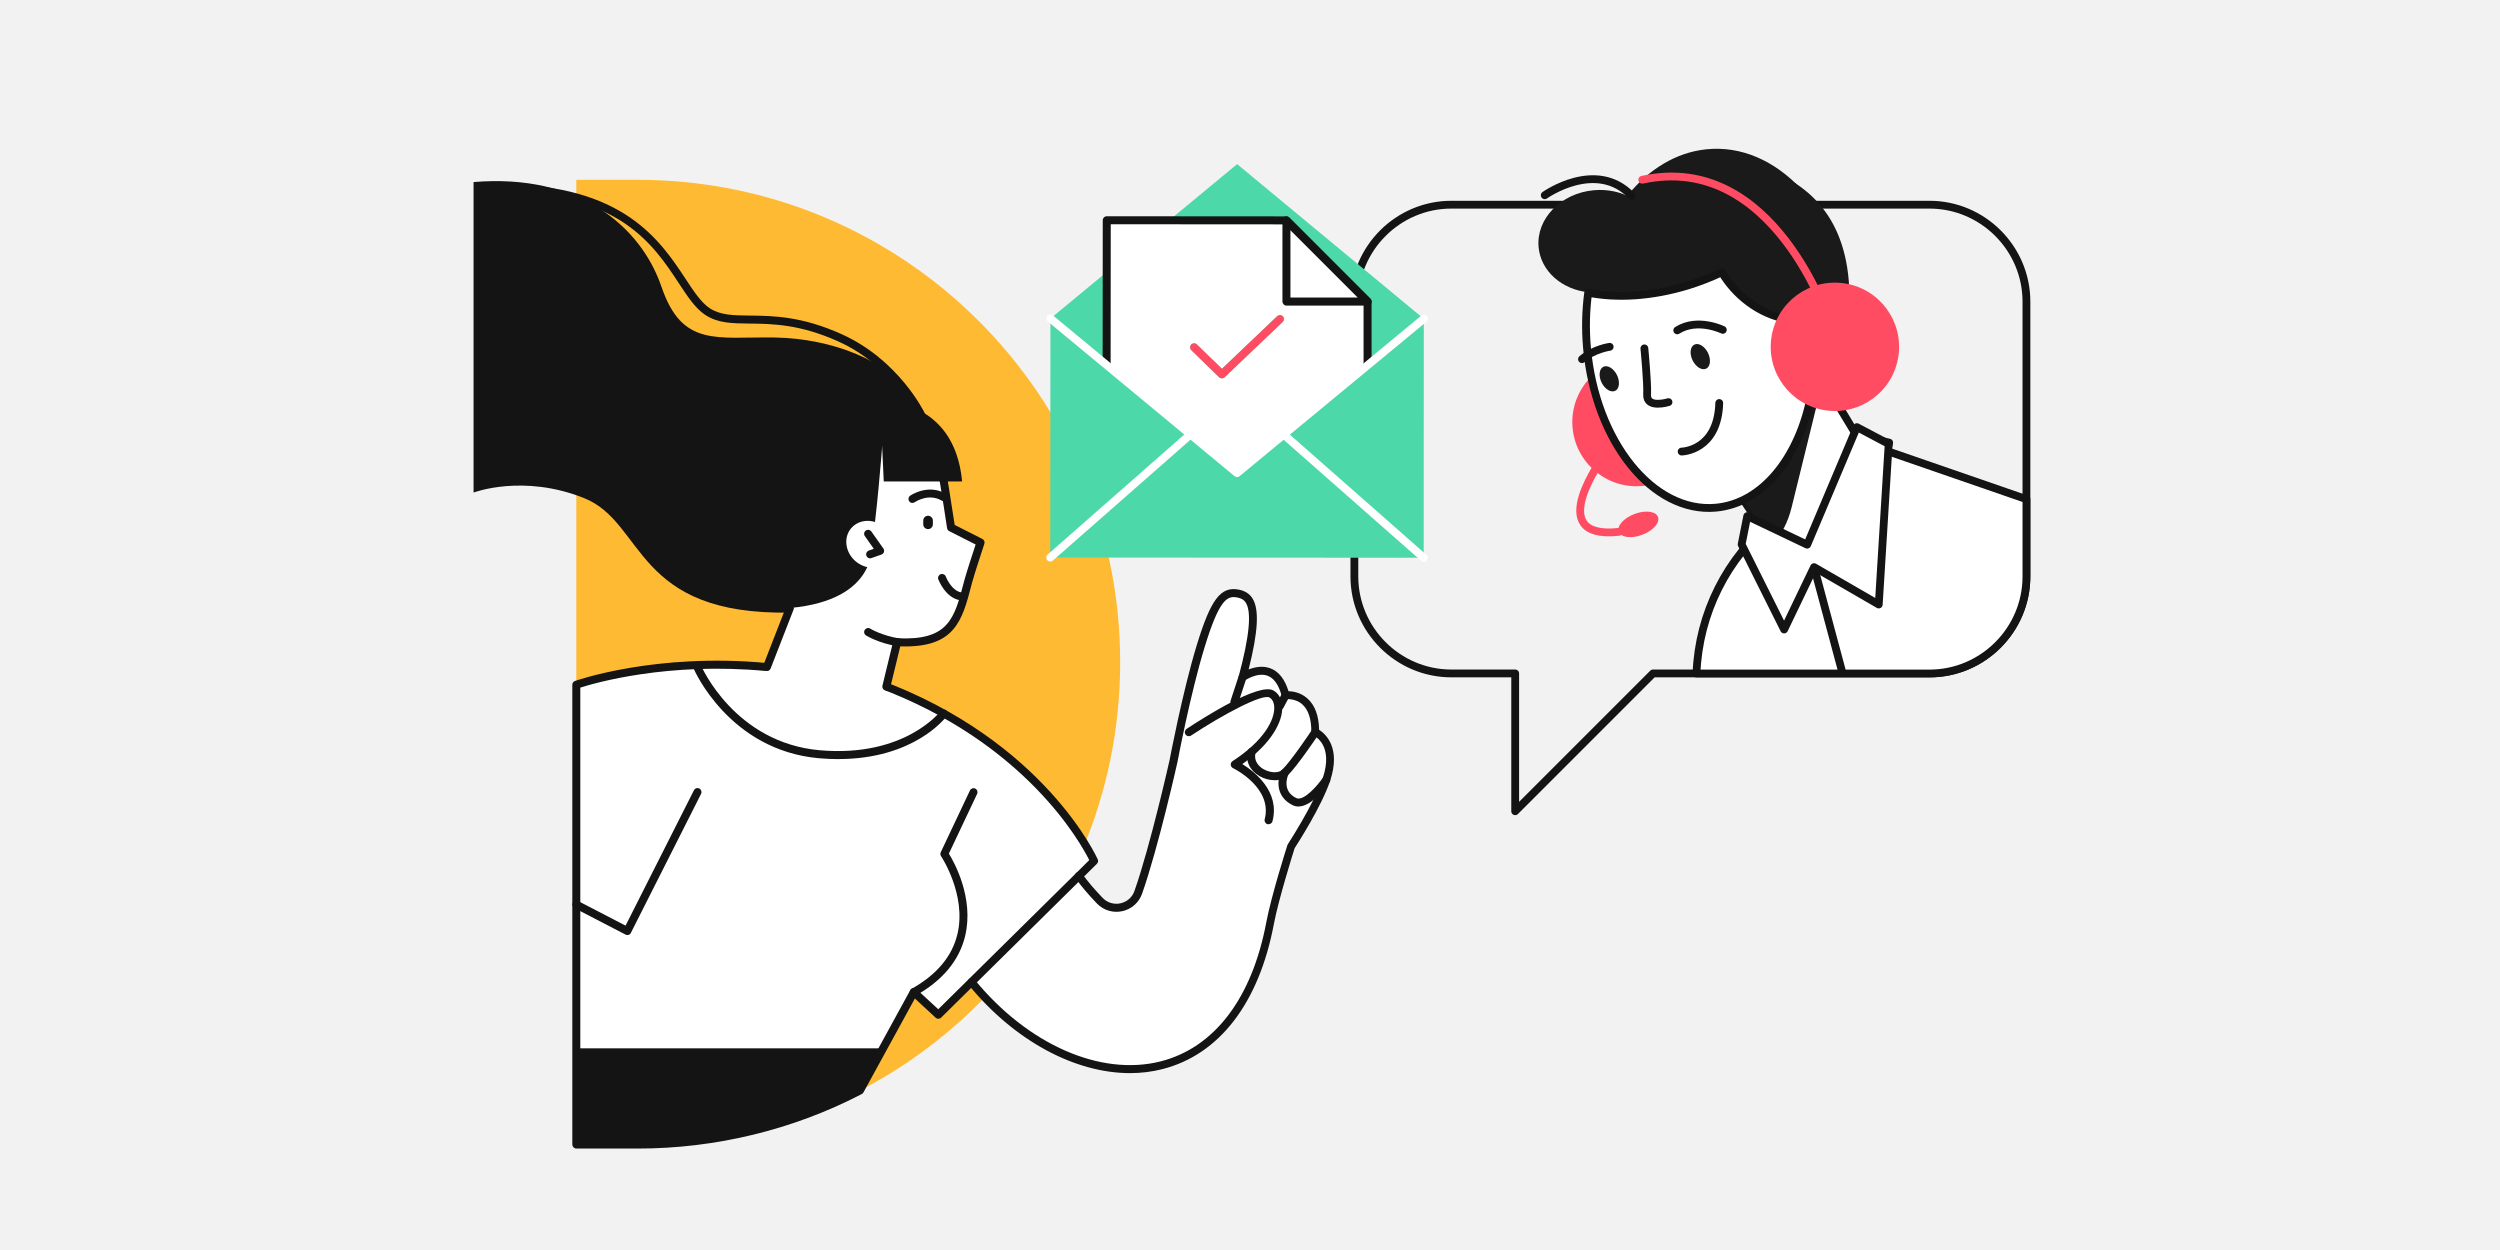 <?xml version="1.0" encoding="UTF-8"?>
<svg id="Ebene_2" data-name="Ebene 2" xmlns="http://www.w3.org/2000/svg" viewBox="0 0 400 200">
  <g id="_Layer_" data-name="&amp;lt;Layer&amp;gt;">
    <g>
      <rect width="400" height="200" style="fill: #f2f2f2;"/>
      <g>
        <g>
          <path d="M232.21,32.75h76.51c8.53,0,15.51,6.98,15.51,15.52v43.96c0,8.53-6.98,15.52-15.51,15.52h-44.24s-22.05,22.05-22.05,22.05v-22.05s-10.21,0-10.21,0c-8.53,0-15.52-6.98-15.52-15.52v-43.96c0-8.53,6.98-15.52,15.52-15.52Z" style="fill: #f2f2f2;"/>
          <path d="M232.21,32.75h76.51c8.53,0,15.51,6.98,15.51,15.52v43.96c0,8.53-6.98,15.52-15.51,15.52h-44.24s-22.05,22.05-22.05,22.05v-22.05s-10.21,0-10.21,0c-8.53,0-15.52-6.98-15.52-15.52v-43.96c0-8.53,6.98-15.52,15.52-15.52Z" style="fill: none; stroke: #141414; stroke-linecap: round; stroke-linejoin: round; stroke-width: 1.25px;"/>
          <g>
            <path d="M283.8,83.14l15-12.06,25.43,8.79v12.37c0,8.53-6.98,15.52-15.51,15.52h-37.28c.36-9.61,4.87-18.59,12.36-24.61Z" style="fill: #fff; stroke: #141414; stroke-linecap: round; stroke-linejoin: round; stroke-width: 1.25px;"/>
            <line x1="290.25" y1="90.74" x2="294.8" y2="107.7" style="fill: none; stroke: #141414; stroke-linecap: round; stroke-linejoin: round; stroke-width: 1.25px;"/>
            <g>
              <g>
                <circle cx="261.84" cy="67.54" r="10.27" transform="translate(-6.62 35.12) rotate(-7.58)" style="fill: #ff4c63;"/>
                <path d="M291.6,60.65l5.4,8.94,5.27,1.23-3.01,12.23c-1.89,7.7-12.04,9.45-16.41,2.84l-4.21-6.38,12.95-18.86Z" style="fill: #fff; stroke: #141414; stroke-linecap: round; stroke-linejoin: round; stroke-width: 1.25px;"/>
                <path d="M282.86,85.89c.27.41.57.79.88,1.14,1.33-1.59,2.35-3.54,2.91-5.82l4.74-19.27-.58-.13-12.16,17.71,4.21,6.38Z" style="fill: #1a1a1a;"/>
                <path d="M278.56,25.9c-8.03-1.67-16.79,2.63-17.51,5.78-1.72-.97-3.83-1.45-6.08-1.24-5.24.49-9.18,4.55-8.8,9.06.33,3.91,3.79,6.88,8.11,7.28-.43,2.84-.54,5.85-.28,8.96,1.04,12.39,21.21,11.49,24.99,11.14,10.22-.96,17.74-10.81,16.81-21.99-.94-11.19-7.55-16.97-17.25-18.98Z" style="fill: #1a1a1a;"/>
                <path d="M279.34,28.89c-2.62,1.29-4.54,3.11-5.39,5.35-2.38,6.32,4.6,17.79,15.79,17.06.7-.05,1.38-.44,2.05-.32-.87-10.14-5.81-18.39-12.46-22.09Z" style="fill: #1a1a1a;"/>
                <path d="M253.84,46.77c4.58,1,10.35.71,16.27-1.11,9.95-3.06,17.14-9.47,18.04-15.46-4.2-4.47-9.54-6.9-15.16-6.31-9.61,1.01-17.15,10.56-19.15,22.88Z" style="fill: #1a1a1a;"/>
                <path d="M299.43,53.62c1.24,4.05-1.03,8.33-5.07,9.58-4.05,1.24-8.33-1.03-9.58-5.07-1.24-4.05,1.03-8.33,5.07-9.58,4.05-1.24,8.33,1.03,9.58,5.07Z" style="fill: #fff;"/>
                <path d="M289.85,48.55c-1.53.47-2.81,1.38-3.74,2.55-4.78-.85-8.5-3.97-10.63-7.54-1.68.8-3.48,1.51-5.38,2.1-5.8,1.78-11.45,2.09-15.99,1.17-.38,2.8-.46,5.77-.19,8.83,1.33,15.01,10.55,26.46,20.59,25.57,7.52-.67,13.37-8.07,15.27-18.05,1.44.46,3.02.5,4.57.03,4.05-1.24,6.32-5.53,5.07-9.58-1.24-4.05-5.53-6.32-9.58-5.07Z" style="fill: #fff; stroke: #141414; stroke-linecap: round; stroke-linejoin: round; stroke-width: 1.25px;"/>
                <path d="M247.16,31.24s8.22-5.86,13.92.1" style="fill: none; stroke: #141414; stroke-linecap: round; stroke-linejoin: round; stroke-width: 1.25px;"/>
                <path d="M256.26,61.22c.53,1.06,1.5,1.65,2.18,1.31.67-.34.79-1.47.27-2.53-.53-1.06-1.5-1.65-2.18-1.31-.67.34-.79,1.47-.27,2.53Z" style="fill: #1a1a1a;"/>
                <path d="M257.55,55.49s-2.52.34-4.43,1.98" style="fill: none; stroke: #141414; stroke-linecap: round; stroke-linejoin: round; stroke-width: 1.25px;"/>
                <path d="M270.82,57.67c.53,1.06,1.5,1.65,2.18,1.31.67-.34.79-1.47.27-2.53-.53-1.06-1.5-1.65-2.18-1.31-.67.34-.79,1.47-.27,2.53Z" style="fill: #1a1a1a;"/>
                <path d="M275.65,52.78s-4.06-1.99-7.29.08" style="fill: none; stroke: #141414; stroke-linecap: round; stroke-linejoin: round; stroke-width: 1.25px;"/>
                <path d="M263.1,55.74s.54,5.57.44,7.41c-.11,2.28,3.42,1.19,3.42,1.19" style="fill: none; stroke: #141414; stroke-linecap: round; stroke-linejoin: round; stroke-width: 1.25px;"/>
                <path d="M269.06,72.25s5.8-.09,6.02-7.77" style="fill: none; stroke: #141414; stroke-linecap: round; stroke-linejoin: round; stroke-width: 1.25px;"/>
                <path d="M288.46,55.22s1.1-3.24,4.21-3.69c0,0-8.85-27.37-29.91-22.77" style="fill: none; stroke: #ff4c63; stroke-linecap: round; stroke-linejoin: round; stroke-width: 1.25px;"/>
                <circle cx="293.6" cy="55.5" r="10.27" transform="translate(196.53 338.09) rotate(-81.75)" style="fill: #ff4c63;"/>
                <path d="M259,85.09c.35.92,2.04,1.13,3.77.47,1.73-.66,2.86-1.93,2.51-2.85-.35-.92-2.04-1.13-3.77-.47-1.73.66-2.86,1.93-2.51,2.85Z" style="fill: #ff4c63;"/>
                <path d="M256.69,72.88s-10.07,13.53,2.31,12.22" style="fill: none; stroke: #ff4c63; stroke-linecap: round; stroke-linejoin: round; stroke-width: 1.25px;"/>
              </g>
              <polygon points="278.66 87.11 285.46 100.72 290.25 90.74 300.6 96.72 302.19 71.03 297.1 68.34 289.15 87.15 279.56 82.58 278.66 87.11" style="fill: #fff; stroke: #141414; stroke-linecap: round; stroke-linejoin: round; stroke-width: 1.25px;"/>
            </g>
          </g>
        </g>
        <g>
          <path d="M92.21,28.77v154.38s9.83,0,9.83,0c42.63,0,77.19-34.56,77.19-77.19S144.67,28.77,102.04,28.77h-9.83Z" style="fill: #ffba33;"/>
          <path d="M122.7,106.73c4.48.43,17.81,2.63,17.81,2.63,26.47,9.83,34.54,28.39,34.54,28.39l-24.92,24.61-3.92-3.63-8.63,15.75c-10.64,5.53-22.72,8.65-35.53,8.65h-9.83v-73.58s12.5-4.54,30.49-2.83Z" style="fill: #fff;"/>
          <g>
            <path d="M172.14,139.5c1.08,1.64,2.51,3.27,3.82,4.63,1.91,1.98,5.23,1.26,6.15-1.34,2.63-7.45,5.65-21.02,5.65-21.02,0,0,2.03-10.8,4.33-18.34,2.37-7.75,3.8-8.87,6-8.45,2.19.42,3.68,2.33.71,13.37,0,0,5.19-3.67,6.88,2.9,0,0,4.79-.66,4.75,5.9,0,0,3.81,1.57,1.78,7.61-1.4,4.16-5.65,10.68-5.65,10.68,0,0-2.56,8.02-3.36,12.28-5.68,30.06-32.34,28.97-48.29,8.8l17.24-17.03Z" style="fill: #fff;"/>
            <path d="M180.78,171.7c1.78,0,3.52-.21,5.2-.64,9.12-2.32,15.45-10.57,17.84-23.22.75-3.95,3.05-11.27,3.32-12.13.5-.77,4.33-6.75,5.67-10.75,1.79-5.32-.73-7.54-1.75-8.19-.05-2.29-.69-3.98-1.9-5.04-1.07-.94-2.3-1.12-3-1.14-.6-1.94-1.58-3.18-2.93-3.67-1.24-.46-2.52-.17-3.45.19,1.53-6.07,1.72-9.6.62-11.36-.47-.75-1.19-1.21-2.19-1.41-2.89-.56-4.48,1.52-6.73,8.89-2.29,7.49-4.33,18.3-4.35,18.4-.03.11-3.04,13.6-5.62,20.93-.35,1.01-1.19,1.74-2.23,1.97-1.05.23-2.11-.1-2.85-.86-1.33-1.38-2.44-2.69-3.3-3.89-.21-.29-.61-.35-.89-.15-.29.21-.35.61-.15.89.9,1.26,2.05,2.62,3.42,4.04,1.05,1.09,2.56,1.55,4.05,1.23,1.48-.32,2.66-1.37,3.17-2.79,2.61-7.4,5.64-20.96,5.67-21.1.02-.13,2.05-10.87,4.32-18.29,2.41-7.91,3.7-8.31,5.26-8.01.66.13,1.06.37,1.35.83.95,1.52.58,5.37-1.13,11.75-.07.26.03.54.25.69.22.16.51.15.74,0,.02-.01,1.97-1.36,3.62-.75,1.04.38,1.81,1.49,2.27,3.28.08.31.38.52.71.47,0,0,1.45-.17,2.57.82.98.87,1.47,2.36,1.45,4.44,0,.26.16.5.4.6.13.06,3.21,1.46,1.42,6.81-1.36,4.04-5.54,10.47-5.58,10.54-.03.05-.06.1-.07.16-.11.33-2.58,8.1-3.38,12.36-2.29,12.14-8.3,20.03-16.9,22.22-9.58,2.44-21.26-2.69-29.76-13.08-.22-.27-.63-.31-.9-.09-.27.22-.31.63-.09.9,7.34,8.97,17.02,14.15,25.87,14.15Z" style="fill: #141414;"/>
            <path d="M202.98,131.87c.28,0,.55-.19.62-.48,1.23-4.75-2.89-7.94-4.83-9.14,4.81-3.39,6.47-6.91,6.39-9.15-.04-1.19-.56-2.15-1.43-2.63-2.32-1.28-11.2,4.38-13.87,6.15-.29.2-.38.59-.18.89.2.3.59.37.89.18,5.16-3.41,11.41-6.72,12.54-6.09.47.26.74.81.77,1.56.07,2.02-1.64,5.35-6.67,8.62-.19.13-.31.35-.29.58.01.23.16.44.36.54.06.03,6.39,3.1,5.07,8.19-.09.34.12.69.46.78.05.01.11.02.16.02Z" style="fill: #141414;"/>
            <path d="M203.92,124.84c.83,0,1.59-.25,2.09-.74,1.57-1.53,4.82-6.38,4.96-6.59.2-.29.12-.69-.18-.89-.29-.2-.69-.12-.89.18-.03.05-3.3,4.95-4.78,6.38-.56.55-1.88.5-2.95-.11-.51-.29-1.65-1.13-1.28-2.64.09-.34-.12-.69-.47-.77-.35-.09-.69.13-.77.47-.4,1.63.3,3.15,1.88,4.05.76.44,1.61.65,2.38.65Z" style="fill: #141414;"/>
            <path d="M207.75,129.04c2.26,0,4.69-3.47,4.99-3.91.2-.29.12-.69-.17-.89-.29-.2-.69-.12-.89.17-.9,1.32-3.12,3.84-4.28,3.28-2.36-1.16-1.38-3.51-1.26-3.77.15-.32,0-.7-.32-.85-.32-.15-.7,0-.85.31-.59,1.28-.96,4.07,1.86,5.45.3.15.6.21.91.21Z" style="fill: #141414;"/>
            <path d="M197.51,112.93c.27,0,.52-.17.61-.44l1.29-3.93c.11-.34-.07-.7-.41-.81-.34-.11-.7.07-.81.41l-1.29,3.93c-.11.34.07.7.41.81.07.02.13.03.2.03Z" style="fill: #141414;"/>
            <path d="M204.78,113.6c.23,0,.45-.12.56-.34l.91-1.7c.17-.31.05-.7-.26-.87-.31-.17-.7-.05-.87.26l-.91,1.7c-.17.31-.05.7.26.87.1.05.2.08.3.08Z" style="fill: #141414;"/>
          </g>
          <polygon points="168.07 50.97 197.94 26.26 227.81 51.01 227.79 89.24 168.04 89.21 168.07 50.97" style="fill: #4cd8a8;"/>
          <polygon points="177.06 58.35 197.92 75.7 218.79 58.06 218.81 48.25 205.83 35.26 177.08 35.24 177.06 58.35" style="fill: #fff;"/>
          <path d="M177.06,58.99c.35,0,.64-.29.64-.64l.02-22.47,27.84.02,12.61,12.61v9.74c0,.35.29.64.64.64.35,0,.64-.29.64-.64v-10c0-.17-.07-.33-.19-.45l-12.98-12.99c-.12-.12-.28-.19-.45-.19l-28.75-.02c-.35,0-.64.29-.64.64l-.02,23.11c0,.35.29.64.64.64h0Z" style="fill: #141414;"/>
          <path d="M197.92,76.34c.14,0,.29-.05.41-.15l29.89-24.7c.27-.23.31-.63.09-.9-.23-.27-.63-.31-.9-.09l-29.48,24.36-29.45-24.39c-.27-.22-.68-.19-.9.08-.23.27-.19.68.08.9l29.86,24.73c.12.1.26.15.41.15Z" style="fill: #fff;"/>
          <g>
            <path d="M168.04,89.85c.15,0,.3-.05.42-.16l22.17-19.47c.27-.23.29-.64.06-.9-.23-.27-.64-.29-.9-.06l-22.17,19.47c-.27.23-.29.64-.06.9.13.14.3.22.48.22Z" style="fill: #fff;"/>
            <path d="M227.79,89.88c.18,0,.35-.07.48-.22.23-.27.21-.67-.06-.9l-22.05-19.41c-.27-.23-.67-.21-.9.06-.23.27-.21.67.06.9l22.05,19.41c.12.11.27.16.42.16Z" style="fill: #fff;"/>
          </g>
          <path d="M146.2,159.38c.11,0,.22-.03.31-.08,4.33-2.44,6.99-5.66,7.92-9.57,1.43-6.05-1.75-11.76-2.61-13.15l4.52-9.56c.15-.32.01-.7-.3-.85-.32-.15-.7-.01-.85.31l-4.67,9.88c-.1.2-.08.44.05.63.04.06,4.11,6.2,2.62,12.46-.84,3.54-3.29,6.49-7.3,8.74-.31.17-.42.56-.24.87.12.21.34.33.56.33Z" style="fill: #141414;"/>
          <path d="M100.37,149.61c.07,0,.13-.01.2-.03.16-.05.3-.17.37-.32l11.23-22.24c.16-.32.03-.7-.28-.86-.32-.16-.7-.03-.86.28l-10.94,21.66-7.58-3.93c-.31-.16-.7-.04-.86.27-.16.31-.04.7.27.86l8.16,4.23c.09.05.19.07.29.07Z" style="fill: #141414;"/>
          <path d="M92.21,183.14v-9.82s.52-5.59.52-5.59h48.54s-3.7,6.76-3.7,6.76c-10.64,5.53-22.72,8.65-35.53,8.65h-9.83Z" style="fill: #141414;"/>
          <path d="M134.15,121.45c12.12,0,17.14-6.61,17.36-6.91.21-.28.15-.68-.13-.89-.28-.21-.68-.15-.89.13-.05.07-5.72,7.45-19.32,6.26-13.61-1.19-18.93-13.39-18.98-13.51-.14-.33-.52-.48-.84-.34-.33.14-.48.51-.34.84.05.13,5.65,13.03,20.05,14.29,1.08.09,2.12.14,3.1.14Z" style="fill: #141414;"/>
          <path d="M205.19,48.25v-12.99c0-.26.16-.49.4-.59.24-.1.51-.04.7.14l12.99,12.99c.18.18.24.46.14.7-.1.24-.33.4-.59.4h-12.99c-.35,0-.64-.29-.64-.64ZM206.47,36.81v10.8s10.8,0,10.8,0l-10.8-10.8Z" style="fill: #141414;"/>
          <path d="M91.57,183.14v-73.58c0-.27.17-.51.42-.6.13-.05,12.85-4.57,30.77-2.87,4.45.42,17.31,2.55,17.97,2.67,26.43,9.82,34.82,28.55,34.91,28.74.11.24.05.52-.14.71l-24.92,24.61c-.24.24-.63.25-.88.01l-3.32-3.07-8.23,15.03c-.06.11-.15.2-.27.26-10.98,5.71-23.37,8.72-35.83,8.72h-9.83c-.35,0-.64-.29-.64-.64ZM145.64,158.43c.09-.17.26-.29.46-.32.19-.03.39.03.54.16l3.48,3.21,24.16-23.86c-1.35-2.71-10.21-18.82-33.87-27.63-.13-.02-13.36-2.21-17.77-2.62-15.8-1.5-27.47,1.91-29.79,2.65v72.48s9.19,0,9.19,0c12.19,0,24.31-2.93,35.07-8.49l8.53-15.58Z" style="fill: #141414;"/>
          <g>
            <path d="M195.51,60.54c-.16,0-.32-.06-.45-.18l-4.45-4.33c-.25-.25-.26-.65-.01-.91.25-.25.65-.26.9-.01l4.01,3.9,8.84-8.42c.25-.24.66-.23.9.02.24.26.23.66-.02.9l-9.28,8.84c-.12.12-.28.18-.44.18Z" style="fill: #4cd8a8;"/>
            <path d="M195.51,60.54c-.16,0-.32-.06-.45-.18l-4.45-4.33c-.25-.25-.26-.65-.01-.91.25-.25.65-.26.9-.01l4.01,3.9,8.84-8.42c.25-.24.66-.23.9.02.24.26.23.66-.02.9l-9.28,8.84c-.12.12-.28.18-.44.18Z" style="fill: #ff4c63;"/>
          </g>
          <g>
            <path d="M146,63.5c-3.7-5.71-12.8-9.36-22.07-9.5-9.27-.14-14.77,1.59-18.08-8.08-3.3-9.68-13.22-18.2-30.08-16.79v49.68s7.9-3.03,17.69.89c9.8,3.92,7.87,18.83,33.12,18.31,25.26-.52,26.71-23.23,19.41-34.51Z" style="fill: #141414;"/>
            <path d="M126.38,97.28c14.23-1.28,13.08-10.23,13.08-10.23.71-3.09,1.69-15.66,1.69-15.66,0,0,2.68.37,2.98.45l6.21,1.53c.24.71,1.34,7.7,1.84,11.03l4.72,2.39s-1.63,4.9-1.99,6.3c-1.57,6.04-2.55,10.1-11.37,9.67l-2.44,10.06-19.15-4.07,4.43-11.47Z" style="fill: #fff;"/>
            <path d="M141.82,110.5c.29,0,.55-.2.62-.49l1.6-6.59c8.78.27,9.9-4.06,11.44-10l.04-.16c.36-1.37,1.97-6.21,1.98-6.26.1-.3-.04-.63-.32-.77l-4.43-2.24c-.39-2.58-1.54-9.99-1.81-10.81-.11-.34-.48-.52-.81-.41-.34.11-.52.47-.41.81.2.59,1.22,6.94,1.81,10.92.03.21.16.38.34.48l4.23,2.14c-.43,1.31-1.53,4.67-1.83,5.82l-.04.16c-1.53,5.88-2.44,9.43-10.67,9.02-.33-.01-.58.19-.65.49l-1.72,7.1c-.08.34.13.69.47.77.05.01.1.02.15.02Z" style="fill: #141414;"/>
            <path d="M122.7,107.37c.26,0,.5-.15.6-.41l3.68-9.45c.13-.33-.04-.7-.36-.83-.33-.13-.7.03-.83.36l-3.68,9.45c-.13.33.04.7.36.83.08.03.16.04.23.04Z" style="fill: #141414;"/>
            <path d="M146,80.46c.12,0,.25-.04.36-.11.09-.06,2.2-1.48,4.3-.26.31.18.7.07.87-.23.18-.31.07-.7-.23-.87-2.81-1.62-5.56.24-5.67.32-.29.2-.36.6-.16.89.12.18.32.28.53.28Z" style="fill: #141414;"/>
            <path d="M148.49,84.66c-.43,0-.77-.35-.77-.77v-.6c0-.43.35-.77.77-.77s.77.35.77.77v.6c0,.42-.35.77-.77.77Z" style="fill: #141414;"/>
            <path d="M140.17,83.57c.48.17.95.43,1.37.79,1.67,1.42,1.99,3.8.71,5.3-1.28,1.5-3.67,1.57-5.35.15-1.67-1.42-1.99-3.8-.71-5.3.96-1.13,2.54-1.45,3.98-.94h0Z" style="fill: #fff;"/>
            <path d="M139.22,89.33c.07,0,.14-.01.21-.04l1.6-.56c.19-.07.34-.22.4-.41.06-.19.03-.4-.09-.56l-1.92-2.72c-.2-.29-.6-.36-.89-.15-.29.2-.36.6-.15.89l1.43,2.03-.8.28c-.33.12-.51.48-.39.82.09.26.34.43.6.43Z" style="fill: #141414;"/>
            <path d="M153.95,77.03h-12.55s-.59-12.86-.59-12.86c0,0,11.87-.56,13.13,12.86Z" style="fill: #141414;"/>
            <path d="M153.63,96.04c.3,0,.57-.21.63-.52.07-.35-.16-.68-.51-.75-1.56-.3-2.41-2.49-2.42-2.52-.12-.33-.5-.5-.83-.37-.33.13-.5.49-.37.82.05.12,1.11,2.88,3.38,3.32.04,0,.08.01.12.01Z" style="fill: #141414;"/>
            <path d="M143.81,103.42c.31,0,.58-.22.63-.54.05-.35-.18-.68-.53-.73-2.85-.45-4.66-1.56-4.67-1.57-.3-.19-.69-.09-.88.21-.19.3-.1.69.2.88.08.05,2.03,1.25,5.15,1.75.03,0,.07,0,.1,0Z" style="fill: #141414;"/>
            <path d="M147.38,67.02c.09,0,.19-.02.28-.06.32-.15.45-.54.3-.85-.17-.35-4.22-8.55-13.27-12.63-6.44-2.91-11.05-2.95-14.76-2.99-2.62-.03-4.68-.05-6.4-1.19-1.35-.9-2.51-2.66-3.86-4.71-3.96-6.01-9.94-15.09-29.35-15.09-.4,0-.69.27-.69.64,0,.35.29.64.64.64,18.77,0,24.3,8.39,28.33,14.52,1.42,2.16,2.65,4.03,4.22,5.07,2.03,1.35,4.27,1.37,7.1,1.4,3.59.04,8.05.08,14.25,2.88,8.62,3.89,12.61,11.95,12.65,12.03.11.23.34.36.58.36Z" style="fill: #141414;"/>
          </g>
        </g>
      </g>
    </g>
  </g>
</svg>